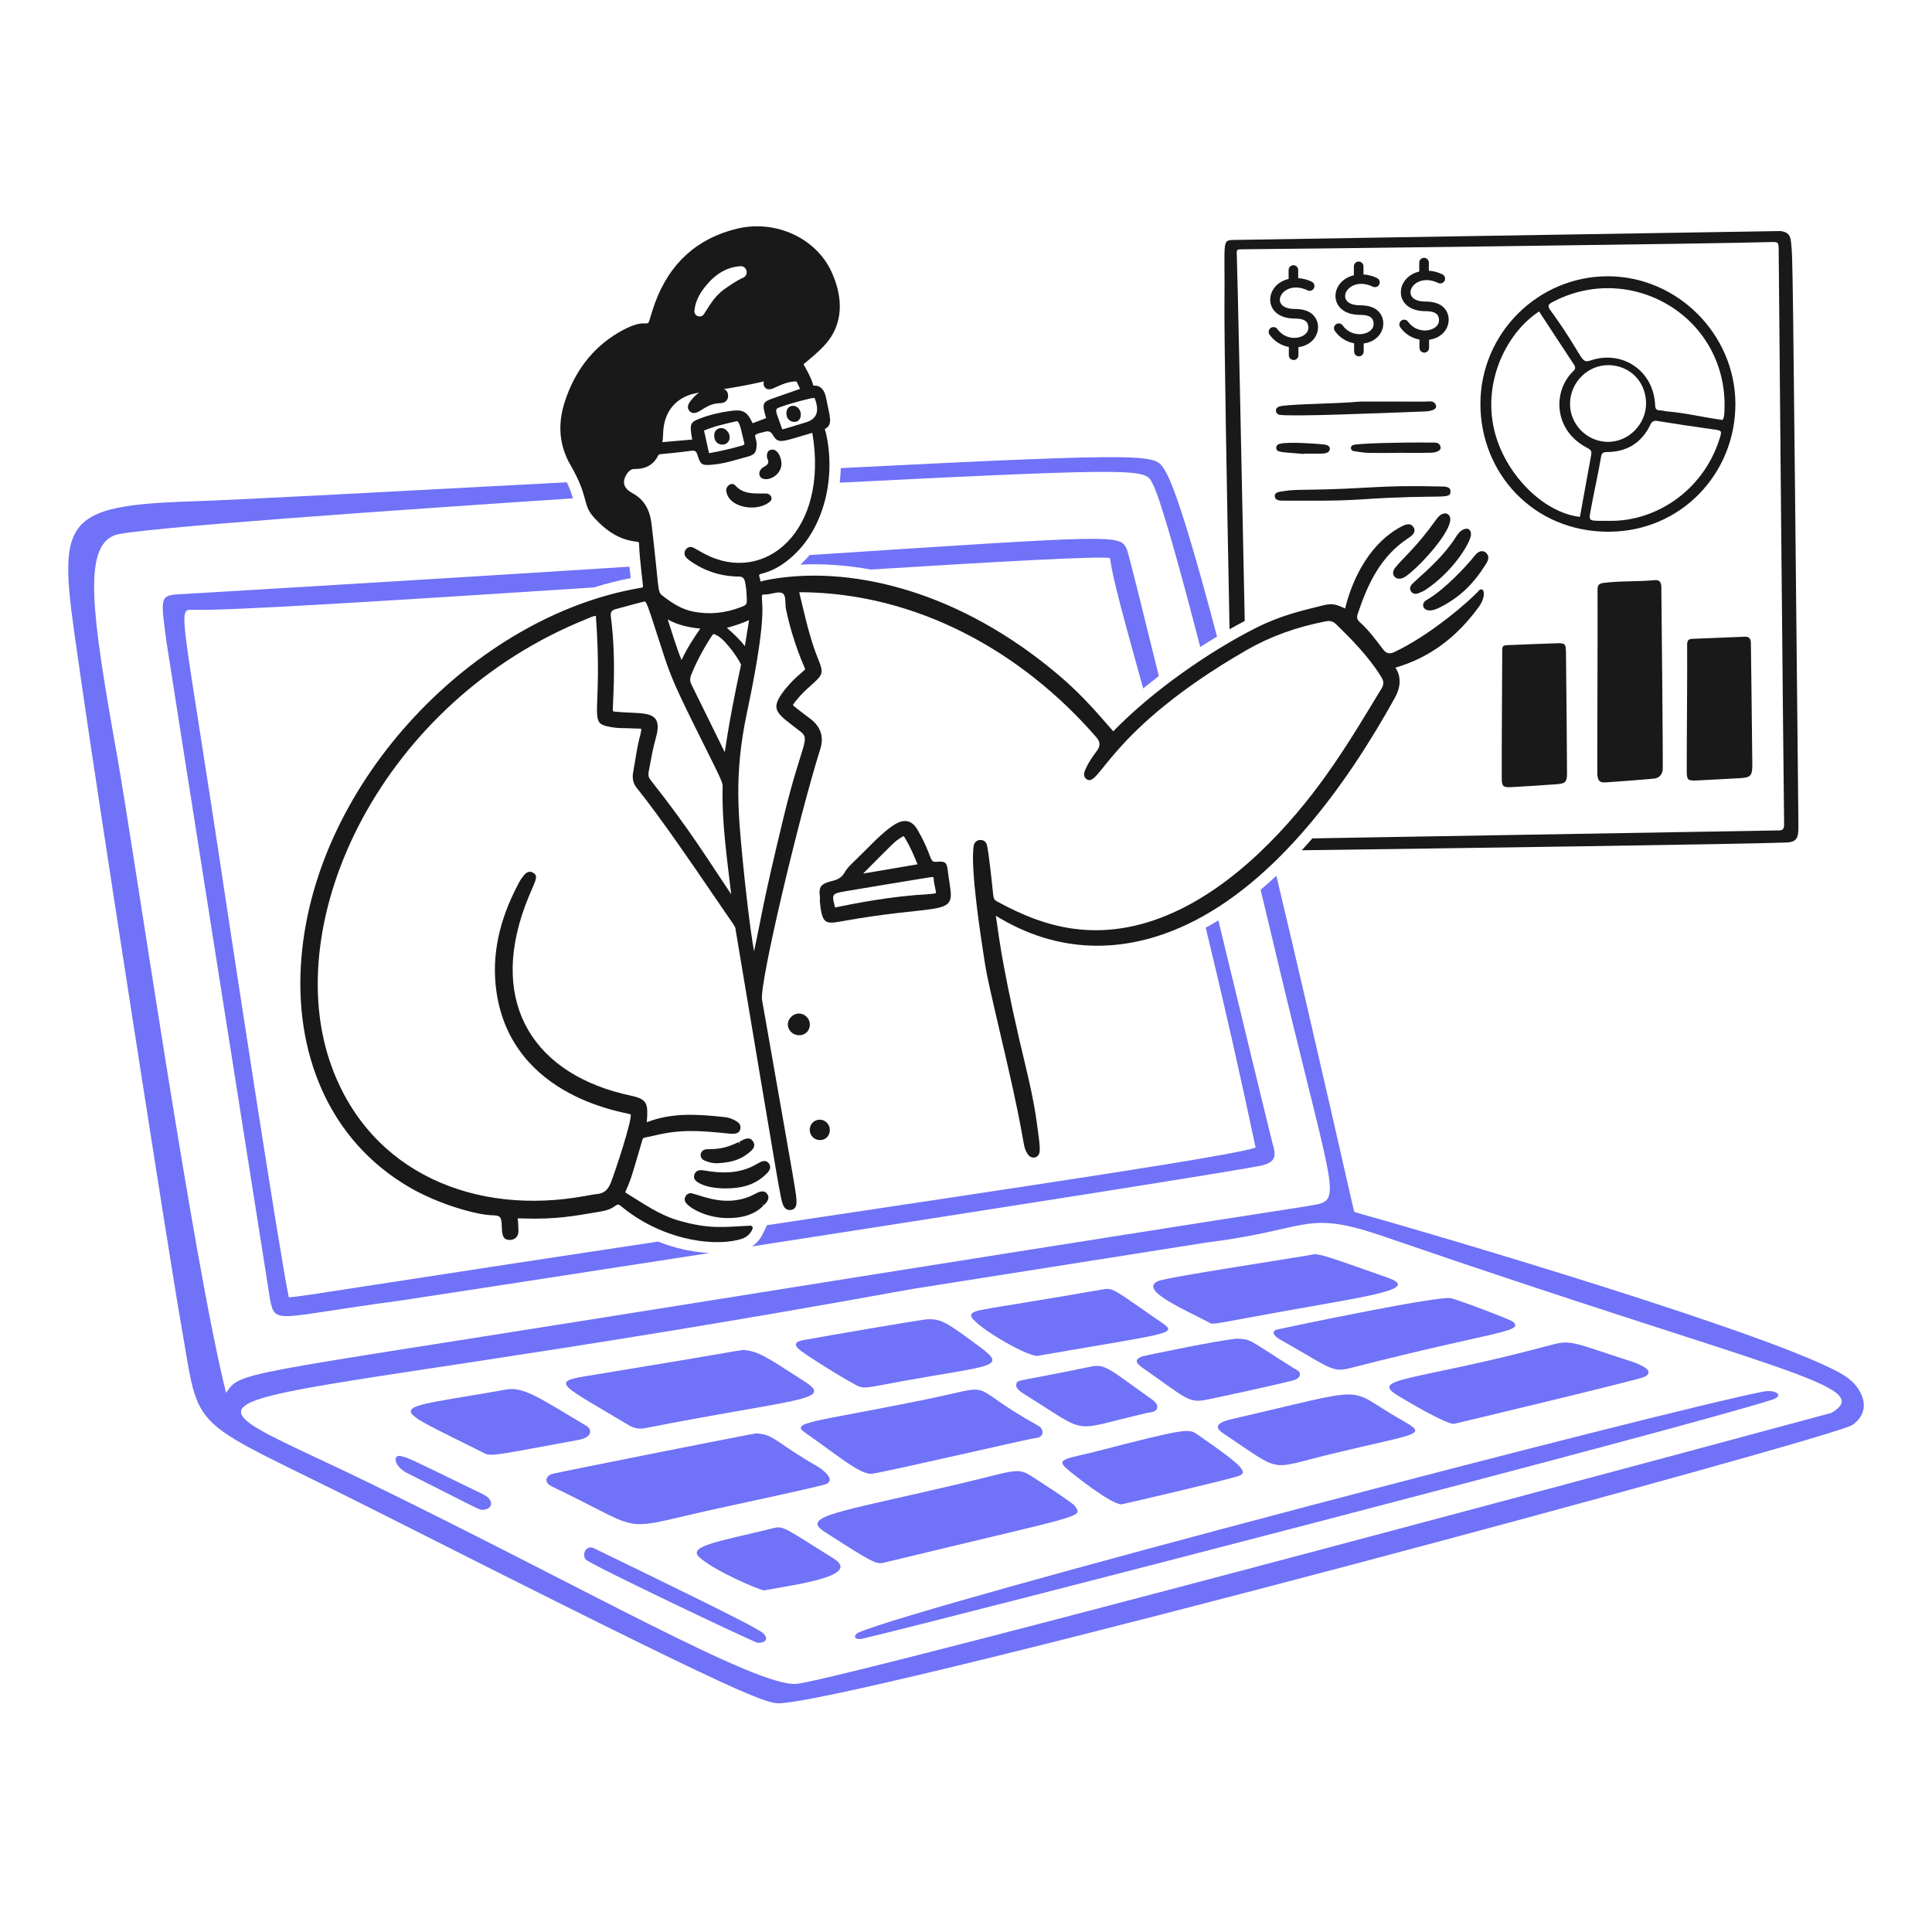 <svg width="148" height="148" viewBox="0 0 148 148" fill="none" xmlns="http://www.w3.org/2000/svg">
<path d="M61.305 43.25C63.114 43.169 64.923 43.305 66.705 43.629C76.579 43.011 84.146 42.592 85.037 42.751C85.213 44.277 86.145 47.565 87.571 52.739C87.961 52.42 88.362 52.103 88.771 51.791C87.509 46.646 86.557 42.829 86.337 42.116C85.804 40.921 85.964 40.958 62.027 42.519C61.803 42.777 61.563 43.022 61.306 43.251L61.305 43.25Z" fill="#7072F7"/>
<path d="M54.09 95.97C52.828 95.872 51.588 95.581 50.414 95.109C43.079 96.212 35.746 97.331 28.415 98.465C24.12 99.13 22.678 99.354 22.122 99.379C21.328 95.508 17.678 71.51 17.302 68.998C13.89 46.209 13.504 46.668 14.836 46.715C17.341 46.811 30.929 45.947 45.5 44.999C46.425 44.708 47.366 44.47 48.318 44.285C48.296 44.08 48.257 43.765 48.217 43.41C39.074 43.992 27.702 44.698 13.548 45.534C12.217 45.614 12.336 45.983 12.749 49.135C12.843 49.852 20.694 99.588 20.694 99.588C21.095 101.524 21.193 100.897 30.597 99.64C30.776 99.621 41.545 97.97 54.343 95.988C54.259 95.982 54.175 95.977 54.09 95.97Z" fill="#7072F7"/>
<path d="M93.333 70.508C93.014 70.703 92.691 70.889 92.365 71.066C93.724 76.658 94.998 82.271 96.184 87.902C94.857 88.465 79.23 90.781 58.755 93.854C58.469 94.462 58.238 95.066 57.609 95.482C75.402 92.722 95.625 89.555 96.732 89.262C97.765 88.99 97.751 88.493 97.487 87.609C97.396 87.305 95.523 79.544 93.333 70.508Z" fill="#7072F7"/>
<path d="M64.328 36.974C88.157 35.773 87.717 35.957 88.291 37.04C88.904 38.197 90.371 43.486 91.945 49.565C92.369 49.291 92.796 49.024 93.228 48.764C91.499 42.2 90.007 37.199 89.198 35.972C88.441 34.838 88.989 34.616 64.405 35.859C64.397 36.231 64.371 36.603 64.328 36.974Z" fill="#7072F7"/>
<path d="M141.301 105.383C136.581 102.412 109.483 94.439 103.746 92.844C103.709 92.834 100.94 80.372 97.776 67.088C97.381 67.457 96.978 67.814 96.569 68.159L97.274 71.101C102.218 92.076 103.007 91.896 100.452 92.34C98.326 92.71 100.436 92.277 48.061 100.635C18.009 105.432 18.43 105.051 17.318 106.706C14.757 96.449 10.245 65.019 8.933 57.676C7.001 46.871 6.364 41.959 8.774 41.002C10.102 40.474 30.639 39.053 43.895 38.176C43.769 37.754 43.61 37.343 43.42 36.945C31.773 37.564 18.256 38.293 14.646 38.408C3.634 38.759 4.528 40.225 6.292 52.646C7.487 61.042 12.977 96.388 13.844 101.286C15.439 110.312 13.956 108.236 28.885 115.784C58.157 130.581 58.773 130.569 59.958 130.462C67.976 129.74 140.516 110.126 141.9 109.16C143.505 108.041 142.66 106.238 141.301 105.383ZM140.302 108.232C140.284 108.243 64.642 128.651 61.016 128.991C58.019 129.269 44.562 121.527 28.361 113.635C10.679 105.021 12.319 109.203 69.912 98.737L92.46 95.177C100.536 94.174 99.878 92.606 106.134 94.762C136.065 105.077 143.803 106.137 140.302 108.232Z" fill="#7072F7"/>
<path d="M63.08 113.752C61.654 114.115 56.984 115.125 55.547 115.433C46.907 117.285 49.984 117.555 42.258 113.861C41.629 113.56 41.809 113.02 42.35 112.897C43.57 112.618 57.261 109.897 57.918 109.805C59.317 109.877 59.352 110.459 62.588 112.316C62.884 112.486 64.282 113.446 63.08 113.752Z" fill="#7072F7"/>
<path d="M67.778 119.691C67.164 119.84 67.082 119.873 63.155 117.334C61.308 116.138 64.205 115.852 73.168 113.744C77.656 112.686 77.916 112.386 78.948 113.039C79.07 113.115 82.174 115.107 82.347 115.37C82.938 116.271 83.298 115.933 67.778 119.691Z" fill="#7072F7"/>
<path d="M49.399 109.406C48.914 109.502 48.507 109.383 48.135 109.159C43.234 106.216 42.105 105.874 44.748 105.441C56.946 103.44 55.213 103.666 56.949 103.41C58.102 103.531 58.558 103.84 61.692 105.865C63.915 107.301 60.863 107.147 49.399 109.406Z" fill="#7072F7"/>
<path d="M79.378 110.155C78.71 110.227 68.194 112.694 66.746 112.903C65.819 112.921 64.157 111.471 61.661 109.74C60.519 108.947 62.238 108.959 70.491 107.291C76.892 105.997 73.525 105.893 79.544 109.224C79.981 109.465 80.003 110.088 79.379 110.155H79.378Z" fill="#7072F7"/>
<path d="M125.953 105.483C125.481 105.709 111.416 109.071 111.383 109.073C110.755 109.11 107.702 107.277 107.184 106.972C104.701 105.504 108.283 105.867 118.875 103.016C120.421 102.598 120.637 102.912 124.925 104.277C125.837 104.568 126.816 105.071 125.953 105.483Z" fill="#7072F7"/>
<path d="M135.781 107.213C129.309 109.327 71.959 124.153 66.102 125.522C65.383 125.689 65.342 125.244 65.799 125.047C70.731 122.922 127.411 108.096 135.067 106.604C136.03 106.416 136.71 106.91 135.781 107.213Z" fill="#7072F7"/>
<path d="M95.684 100.93C92.841 101.463 92.878 101.448 92.662 101.331C90.744 100.308 87.174 98.813 88.724 98.133C89.427 97.823 99.774 96.278 100.733 96.07C101.571 96.237 100.783 95.923 106.334 97.887C109.091 98.863 103.959 99.38 95.684 100.93Z" fill="#7072F7"/>
<path d="M103.925 104.677C101.994 105.169 102.491 105.136 98.014 102.584C97.567 102.329 97.365 101.971 97.819 101.852C98.084 101.783 110.262 99.212 111.156 99.449C111.879 99.639 115.749 101.087 115.94 101.278C116.705 102.046 114.473 101.983 103.925 104.677Z" fill="#7072F7"/>
<path d="M69.219 105.787C66.316 106.311 66.215 106.436 65.58 106.104C64.463 105.518 61.578 103.715 61.177 103.337C60.517 102.716 61.595 102.659 62.057 102.57C63.102 102.367 70.748 101.058 71.099 101.055C72.123 101.05 72.497 101.274 75.111 103.219C77.183 104.758 75.909 104.578 69.219 105.787Z" fill="#7072F7"/>
<path d="M101.98 111.38C97.05 112.57 98.368 112.912 93.667 109.775C92.923 109.277 93.391 108.935 94.263 108.734C105.466 106.147 102.877 106.227 107.293 108.737C109.466 109.974 108.866 109.714 101.979 111.38L101.98 111.38Z" fill="#7072F7"/>
<path d="M79.448 103.869C78.434 103.836 74.225 101.3 74.396 100.737C74.534 100.284 75.053 100.415 84.578 98.759C85.286 98.637 85.454 98.887 89.009 101.33C90.287 102.207 89.61 102.102 79.447 103.87L79.448 103.869Z" fill="#7072F7"/>
<path d="M94.72 113.118C93.268 113.54 86.521 115.111 85.901 115.242C85.103 115.218 82.357 113.057 81.75 112.538C80.796 111.723 81.734 111.768 84.186 111.131C90.676 109.446 91.078 109.438 91.656 109.839C95.563 112.533 95.649 112.848 94.72 113.118Z" fill="#7072F7"/>
<path d="M44.297 110.307C38.077 111.452 37.628 111.589 37.118 111.331C29.272 107.37 29.389 108.119 38.789 106.443C40.097 106.208 41.356 107.101 44.941 109.242C45.32 109.468 45.445 110.097 44.297 110.307Z" fill="#7072F7"/>
<path d="M99.576 105.34C99.521 105.598 99.23 105.699 98.995 105.761C97.613 106.117 92.938 107.133 92.279 107.252C91.034 107.479 90.748 107.033 87.517 104.774C86.873 104.325 87.01 104.107 87.461 103.918C87.602 103.86 93.626 102.606 94.803 102.547C95.904 102.614 95.581 102.598 99.134 104.827C99.341 104.958 99.635 105.05 99.576 105.34Z" fill="#7072F7"/>
<path d="M58.533 121.831C58.279 121.852 54.639 120.312 53.548 119.264C52.659 118.408 55.293 118.045 59.302 117.051C60.016 116.873 60.203 117.11 63.853 119.383C65.994 120.717 61.175 121.347 58.533 121.831Z" fill="#7072F7"/>
<path d="M88.645 107.831C88.592 108.185 88.127 108.178 87.815 108.25C81.849 109.628 83.584 109.97 78.553 106.854C77.922 106.463 77.794 106.265 77.859 106.015C77.95 105.666 77.827 105.88 83.598 104.683C84.656 104.464 85.031 104.914 88.009 107.036C88.296 107.241 88.697 107.469 88.645 107.831Z" fill="#7072F7"/>
<path d="M58.039 125.848C57.66 125.761 45.11 119.803 44.867 119.46C44.545 119.007 44.93 118.325 45.5 118.604C49.707 120.656 57.863 124.579 58.435 125.091C58.913 125.523 58.682 125.859 58.039 125.848Z" fill="#7072F7"/>
<path d="M36.829 115.655C36.222 115.406 36.815 115.676 31.208 112.852C30.153 112.319 30.082 111.409 30.686 111.54C31.322 111.677 31.468 111.782 36.978 114.457C38.027 114.967 37.655 115.733 36.829 115.655Z" fill="#7072F7"/>
<path d="M137.766 63.128C137.317 18.673 137.342 19.934 137.203 18.564C137.145 17.987 136.973 17.793 136.407 17.699L94.421 18.383C93.588 18.422 93.847 18.545 93.8 23.157C93.771 25.984 93.988 37.809 94.19 48.203C94.574 47.984 94.962 47.772 95.353 47.567C95.109 35.353 94.794 20.733 94.745 19.548C94.725 19.089 94.723 19.097 95.261 19.095C98.336 19.085 132.827 18.651 135.575 18.544C136.259 18.518 136.252 18.539 136.256 19.218C136.273 21.966 136.621 59.644 136.671 63.16C136.677 63.563 136.521 63.62 136.185 63.615L100.536 64.224C100.269 64.531 99.997 64.835 99.721 65.134C110.178 64.996 134.28 64.658 136.891 64.537C137.746 64.497 137.775 64.045 137.766 63.128Z" fill="#191919"/>
<path d="M123.171 21.164C128.482 21.168 132.913 25.589 132.939 30.909C132.965 36.222 128.82 40.721 123.226 40.733C117.461 40.745 113.411 36.241 113.406 30.954C113.401 25.559 117.802 21.16 123.171 21.164ZM131.958 32.171C132.093 31.943 132.09 31.711 132.1 31.478C132.424 24.307 124.949 19.914 118.882 23.164C118.569 23.332 118.562 23.48 118.758 23.75C121.427 27.432 121.029 27.881 121.861 27.606C124.313 26.795 126.665 28.418 126.786 30.993C126.799 31.276 126.844 31.425 127.151 31.434C127.359 31.441 127.565 31.506 127.773 31.522C129.167 31.636 130.524 31.985 131.958 32.171ZM121.03 39.594C121.303 38.089 121.572 36.581 121.851 35.075C121.954 34.515 121.964 34.516 121.455 34.236C119.014 32.891 118.947 29.955 120.506 28.449C120.694 28.268 120.712 28.137 120.567 27.919C119.671 26.571 118.788 25.213 117.901 23.859C115.44 25.471 113.581 29.165 114.46 32.918C115.242 36.264 118.192 39.272 121.03 39.596L121.03 39.594ZM123.135 39.895V39.908C123.181 39.904 123.227 39.898 123.274 39.898C126.745 39.968 130.413 37.679 131.708 33.671C131.935 32.967 131.923 32.985 131.168 32.881C129.765 32.686 128.365 32.475 126.968 32.249C126.691 32.205 126.552 32.271 126.43 32.527C125.762 33.92 124.636 34.618 123.099 34.629C122.809 34.632 122.697 34.695 122.65 34.993C122.481 36.054 122.004 38.188 121.813 39.3C121.699 39.963 121.818 39.895 123.135 39.895ZM126.095 30.97C126.13 29.3 124.904 28.007 123.251 27.972C121.663 27.939 120.312 29.254 120.272 30.875C120.232 32.481 121.549 33.836 123.165 33.85C124.72 33.864 126.061 32.545 126.095 30.97Z" fill="#191919"/>
<path d="M122.38 45.168C122.378 44.803 122.506 44.696 122.854 44.652C124.149 44.487 125.456 44.568 126.752 44.442C127.122 44.405 127.255 44.611 127.265 44.939C127.272 45.153 127.405 58.688 127.372 58.963C127.327 59.347 127.091 59.61 126.702 59.646C125.475 59.756 124.246 59.853 123.016 59.933C122.534 59.964 122.412 59.826 122.363 59.334C122.345 59.145 122.398 48.075 122.379 45.169L122.38 45.168Z" fill="#191919"/>
<path d="M115.075 49.977C115.077 49.449 115.086 49.44 115.607 49.417C116.815 49.364 118.024 49.317 119.232 49.277C119.888 49.255 119.953 49.312 119.961 49.979C119.985 51.98 120.042 58.121 120.041 59.19C120.039 59.921 119.935 60.026 119.193 60.079C118.056 60.16 116.919 60.24 115.782 60.297C115.135 60.33 115.044 60.243 115.041 59.6C115.03 57.996 115.072 51.581 115.077 49.976L115.075 49.977Z" fill="#191919"/>
<path d="M129.242 49.43C129.238 49.104 129.306 48.95 129.637 48.937L133.68 48.774C133.963 48.763 134.109 48.917 134.124 49.196C134.131 49.312 134.206 55.546 134.235 58.547C134.243 59.453 134.109 59.574 133.195 59.617C132.127 59.668 131.059 59.74 129.99 59.787C129.285 59.818 129.215 59.753 129.212 59.062C129.204 57.456 129.265 51.035 129.242 49.43Z" fill="#191919"/>
<path d="M104.27 38.257C102.294 38.39 100.32 38.351 98.344 38.353C98.066 38.353 97.685 38.36 97.658 38.03C97.628 37.675 98.02 37.681 98.287 37.632C98.838 37.529 99.397 37.527 99.955 37.52C104.989 37.46 105.495 37.141 110.409 37.268C110.697 37.275 111.117 37.266 111.116 37.655C111.115 38.309 110.445 37.839 104.269 38.257L104.27 38.257Z" fill="#191919"/>
<path d="M104.207 30.761C105.86 30.761 107.513 30.758 109.166 30.763C109.476 30.763 109.861 30.638 110.001 31.062C110.087 31.321 109.748 31.498 109.128 31.521C105.38 31.661 99.031 31.925 98.03 31.778C97.709 31.731 97.599 31.267 98.003 31.139C98.623 30.943 102.22 30.947 104.207 30.761Z" fill="#191919"/>
<path d="M107.026 34.695C104.681 34.695 104.847 34.739 103.695 34.559C103.47 34.524 103.361 34.17 103.7 34.079C104.152 33.958 107.542 33.873 109.612 33.905C109.903 33.91 110.259 33.837 110.354 34.24C110.411 34.48 110.113 34.669 109.602 34.681C108.743 34.702 107.885 34.687 107.026 34.687L107.026 34.695Z" fill="#191919"/>
<path d="M99.895 34.776C98.106 34.617 97.784 34.677 97.766 34.309C97.754 34.074 97.961 34.014 98.143 33.976C98.73 33.852 100.668 33.972 101.265 34.032C101.522 34.057 101.878 34.098 101.872 34.376C101.865 34.696 101.507 34.745 101.219 34.749C100.778 34.755 100.337 34.75 99.897 34.75L99.895 34.776Z" fill="#191919"/>
<path d="M110.626 23.587C110.322 23.265 109.84 23.101 109.193 23.101C107.055 23.101 108.226 20.744 110.174 21.676C110.218 21.697 110.265 21.709 110.313 21.712C110.361 21.715 110.41 21.708 110.455 21.692C110.501 21.676 110.543 21.651 110.579 21.619C110.614 21.587 110.644 21.548 110.665 21.504C110.686 21.461 110.698 21.414 110.7 21.366C110.703 21.317 110.696 21.269 110.68 21.224C110.664 21.178 110.639 21.136 110.607 21.1C110.575 21.064 110.536 21.035 110.493 21.014C110.168 20.857 109.816 20.764 109.456 20.739V20.117C109.456 20.02 109.417 19.927 109.348 19.858C109.279 19.789 109.186 19.75 109.088 19.75C108.991 19.75 108.897 19.789 108.828 19.858C108.759 19.927 108.721 20.02 108.721 20.117V20.8C106.79 21.266 106.746 23.837 109.194 23.837C109.804 23.837 110.268 23.981 110.231 24.587C110.184 25.357 108.632 25.72 107.861 24.642C107.833 24.603 107.798 24.57 107.757 24.544C107.716 24.519 107.67 24.501 107.623 24.493C107.575 24.485 107.527 24.487 107.48 24.498C107.433 24.509 107.388 24.529 107.349 24.557C107.31 24.585 107.276 24.62 107.251 24.661C107.225 24.702 107.208 24.748 107.2 24.795C107.192 24.843 107.194 24.892 107.205 24.939C107.216 24.986 107.236 25.03 107.264 25.069C107.612 25.566 108.142 25.905 108.739 26.012V26.645C108.739 26.742 108.778 26.836 108.847 26.905C108.915 26.974 109.009 27.012 109.106 27.012C109.204 27.012 109.297 26.974 109.366 26.905C109.435 26.836 109.474 26.742 109.474 26.645V26.029C110.962 25.82 111.342 24.349 110.626 23.589L110.626 23.587Z" fill="#191919"/>
<path d="M105.618 23.873C105.314 23.549 104.832 23.386 104.185 23.386C102.047 23.386 103.218 21.029 105.166 21.962C105.21 21.983 105.257 21.995 105.305 21.997C105.353 22 105.402 21.993 105.447 21.977C105.493 21.961 105.535 21.936 105.57 21.904C105.606 21.872 105.636 21.833 105.657 21.79C105.677 21.746 105.69 21.699 105.692 21.651C105.695 21.603 105.688 21.554 105.672 21.509C105.656 21.463 105.631 21.421 105.599 21.386C105.567 21.349 105.528 21.32 105.485 21.299C105.16 21.142 104.808 21.049 104.448 21.024V20.403C104.448 20.305 104.409 20.212 104.34 20.143C104.271 20.074 104.177 20.035 104.08 20.035C103.983 20.035 103.889 20.074 103.82 20.143C103.751 20.212 103.713 20.305 103.713 20.403V21.085C101.782 21.551 101.738 24.121 104.186 24.121C104.796 24.121 105.26 24.267 105.223 24.872C105.176 25.642 103.624 26.004 102.853 24.927C102.825 24.888 102.79 24.855 102.749 24.829C102.708 24.804 102.663 24.786 102.615 24.779C102.568 24.77 102.519 24.772 102.472 24.783C102.425 24.794 102.381 24.814 102.341 24.842C102.302 24.87 102.269 24.905 102.243 24.946C102.218 24.987 102.2 25.032 102.193 25.08C102.185 25.128 102.186 25.176 102.197 25.223C102.208 25.27 102.228 25.314 102.256 25.354C102.604 25.851 103.134 26.19 103.731 26.297V26.93C103.731 27.027 103.77 27.12 103.839 27.189C103.907 27.258 104.001 27.297 104.098 27.297C104.196 27.297 104.289 27.258 104.358 27.189C104.427 27.12 104.466 27.027 104.466 26.93V26.314C105.954 26.105 106.334 24.634 105.618 23.874L105.618 23.873Z" fill="#191919"/>
<path d="M100.618 24.154C100.314 23.831 99.832 23.667 99.185 23.667C97.047 23.667 98.218 21.31 100.167 22.243C100.254 22.285 100.355 22.291 100.447 22.258C100.539 22.226 100.615 22.159 100.657 22.071C100.699 21.983 100.705 21.882 100.672 21.79C100.64 21.698 100.573 21.623 100.485 21.581C100.16 21.424 99.808 21.33 99.448 21.306V20.684C99.448 20.586 99.409 20.493 99.34 20.424C99.271 20.355 99.178 20.316 99.08 20.316C98.983 20.316 98.889 20.355 98.82 20.424C98.751 20.493 98.713 20.586 98.713 20.684V21.367C96.782 21.832 96.739 24.403 99.186 24.403C99.796 24.403 100.26 24.548 100.223 25.153C100.176 25.924 98.624 26.286 97.853 25.209C97.826 25.169 97.79 25.136 97.749 25.11C97.708 25.085 97.663 25.068 97.615 25.06C97.567 25.052 97.519 25.053 97.472 25.064C97.425 25.075 97.38 25.095 97.341 25.123C97.302 25.151 97.269 25.187 97.243 25.228C97.218 25.269 97.2 25.314 97.192 25.362C97.185 25.409 97.186 25.458 97.197 25.505C97.208 25.552 97.228 25.596 97.256 25.636C97.604 26.132 98.134 26.471 98.731 26.579V27.211C98.731 27.309 98.77 27.402 98.839 27.471C98.908 27.54 99.001 27.579 99.099 27.579C99.196 27.579 99.29 27.54 99.359 27.471C99.427 27.402 99.466 27.309 99.466 27.211V26.596C100.954 26.387 101.334 24.915 100.619 24.155L100.618 24.154Z" fill="#191919"/>
<path d="M72.819 68.249C72.764 67.735 72.668 67.233 72.61 66.73C72.538 66.105 72.447 65.954 71.778 66.016C71.125 66.075 71.516 65.692 70.282 63.559C69.882 62.868 69.325 62.715 68.631 63.103C67.891 63.518 66.969 64.457 66.372 65.059C65.273 66.171 64.999 66.326 64.688 66.856C64.497 67.181 64.238 67.364 63.821 67.466C62.863 67.7 62.7 67.906 62.812 68.753C62.807 68.922 62.8 69.029 62.812 69.133C62.976 70.756 63.233 70.8 64.422 70.585C71.536 69.295 73.02 70.133 72.82 68.25L72.819 68.249ZM63.972 69.518C63.709 68.507 63.703 68.459 64.724 68.281C64.949 68.242 71.262 67.183 71.418 67.183C71.487 67.183 71.525 67.178 71.529 67.367C71.534 67.677 71.72 68.295 71.701 68.413C71.597 68.491 70.404 68.545 70.133 68.567C67.138 68.819 64.506 69.421 63.972 69.517L63.972 69.518ZM66.12 66.919C68.629 64.388 68.511 64.504 68.945 64.209C69.097 64.106 69.19 64.055 69.22 64.055C69.239 64.063 69.282 64.11 69.381 64.285C69.701 64.848 69.984 65.449 70.287 66.21L66.12 66.919Z" fill="#191919"/>
<path d="M58.783 91.478C58.528 91.09 58.082 91.329 57.854 91.451C55.787 92.569 53.861 91.619 53.006 91.416C52.599 91.321 52.262 91.838 52.578 92.184C53.047 92.713 54.31 93.284 55.634 93.309C56.705 93.329 57.724 93.116 58.482 92.36L58.352 92.23L58.512 92.33C58.7 92.143 59.013 91.831 58.783 91.477L58.783 91.478Z" fill="#191919"/>
<path d="M110.914 39.391C110.793 39.312 110.636 39.308 110.482 39.377C110.246 39.483 110.107 39.678 109.984 39.849C108.409 42.043 107.474 42.721 106.864 43.512C106.477 44.009 106.922 44.527 107.513 44.256C108.378 43.844 111.948 40.066 110.914 39.391Z" fill="#191919"/>
<path d="M113.999 42.609C113.935 42.33 113.486 41.915 112.959 42.58C112.335 43.374 110.598 45.228 109.261 45.977C108.746 46.266 109.039 47.127 110.172 46.592C111.827 45.794 112.875 44.711 113.786 43.279C113.9 43.1 114.057 42.856 113.999 42.609Z" fill="#191919"/>
<path d="M58.888 89.111C58.647 88.804 58.312 88.968 57.96 89.176C56.579 89.996 55.067 89.863 53.906 89.656C53.381 89.562 53.227 89.84 53.181 90.015C53.089 90.369 53.392 90.538 53.565 90.635C54.062 90.914 54.809 91.037 55.559 91.037C57.07 91.037 57.926 90.656 58.676 89.959C58.956 89.699 59.125 89.41 58.888 89.111Z" fill="#191919"/>
<path d="M112.175 40.531C111.837 40.649 111.653 40.938 111.496 41.185C110.692 42.447 109.547 43.496 108.376 44.548C108.131 44.768 107.884 44.996 108.096 45.31C108.217 45.486 108.426 45.529 108.626 45.454C108.839 45.375 109.044 45.292 109.228 45.167C111.39 43.709 112.648 41.541 112.683 40.968C112.707 40.58 112.466 40.429 112.175 40.531Z" fill="#191919"/>
<path d="M57.699 87.458C57.419 86.994 56.964 87.294 56.622 87.469C56.724 87.672 56.761 87.691 56.569 87.494C55.421 88.052 54.836 88.013 54.134 88.039C53.638 88.058 53.478 88.682 53.971 88.904C54.341 89.067 54.689 89.126 55.003 89.108C56.267 89.034 56.862 88.727 57.421 88.264C57.6 88.116 57.933 87.842 57.7 87.457L57.699 87.458Z" fill="#191919"/>
<path d="M61.817 77.917C61.515 77.585 60.997 77.524 60.616 77.89C60.057 78.425 60.459 79.237 61.131 79.298C61.954 79.375 62.302 78.45 61.817 77.917Z" fill="#191919"/>
<path d="M63.36 86.022C62.916 85.536 62.078 85.799 62.034 86.493C62.025 86.598 62.037 86.704 62.071 86.805C62.104 86.905 62.157 86.997 62.228 87.076C62.298 87.154 62.384 87.218 62.48 87.262C62.576 87.306 62.68 87.33 62.785 87.333C63.52 87.357 63.797 86.497 63.36 86.022Z" fill="#191919"/>
<path d="M58.696 37.804C57.785 37.798 56.955 37.892 56.327 37.188C56.057 36.887 55.571 37.233 55.639 37.651C55.863 38.962 58.119 39.251 59.017 38.388C59.221 38.192 59.043 37.808 58.696 37.804Z" fill="#191919"/>
<path d="M59.827 35.21C59.74 34.825 59.475 34.35 59.048 34.457C58.803 34.513 58.738 34.732 58.749 34.986C58.762 35.21 59.096 35.476 58.51 35.769C58.288 35.883 58.075 36.185 58.202 36.454C58.506 37.097 60.126 36.465 59.827 35.21Z" fill="#191919"/>
<path d="M55.768 30.222C55.73 29.96 55.588 29.708 54.875 29.715C54.178 29.676 53.583 29.939 53.098 30.477C52.874 30.721 52.589 31.066 52.736 31.36C52.787 31.49 52.945 31.64 53.151 31.64C53.65 31.64 54.134 30.893 55.173 30.885C55.593 30.883 55.827 30.591 55.768 30.222Z" fill="#191919"/>
<path d="M55.623 32.937C55.264 32.629 54.665 32.823 54.714 33.435C54.754 33.942 55.107 34.057 55.342 34.057C55.912 34.057 56.106 33.349 55.623 32.937Z" fill="#191919"/>
<path d="M61.198 31.315C60.895 30.929 60.287 31.037 60.245 31.598C60.195 32.267 60.841 32.447 61.134 32.236C61.391 32.053 61.417 31.592 61.198 31.315Z" fill="#191919"/>
<path d="M113.624 45.253C113.611 45.226 113.591 45.202 113.567 45.184C113.542 45.167 113.514 45.155 113.484 45.151C113.454 45.147 113.424 45.15 113.395 45.161C113.367 45.171 113.341 45.188 113.321 45.211C112.58 46.042 109.544 48.674 106.778 49.967C106.456 50.119 106.185 50.051 105.966 49.764C105.4 49.024 104.858 48.278 104.179 47.67C103.955 47.468 103.913 47.3 104.012 47.006C104.809 44.644 105.786 42.611 107.849 41.247C108.083 41.093 108.52 40.806 108.299 40.414C108.05 39.968 107.577 40.22 107.349 40.339C105.044 41.544 103.644 44.142 103.042 46.616C102.235 46.238 102.032 46.201 101.164 46.42C99.744 46.778 98.135 47.136 96.255 48.078C92.751 49.839 88.345 52.863 85.283 56.022C83.894 54.463 82.632 52.833 79.637 50.537C72.034 44.708 64.135 43.305 58.523 44.477C58.429 44.497 58.283 44.564 58.232 44.54L58.254 44.528C58.243 44.433 58.241 44.429 58.225 44.356C58.205 44.26 58.128 44.107 58.162 44.041C58.24 43.892 58.85 43.953 59.911 43.24C63.092 41.099 64.084 36.69 63.268 33.164C63.247 33.076 63.171 32.901 63.195 32.858C63.85 32.509 63.548 31.899 63.289 30.509C63.183 29.932 62.884 29.485 62.309 29.545C62.148 28.954 61.847 28.433 61.553 27.903C62.126 27.43 62.692 26.965 63.186 26.424C64.656 24.813 64.587 22.75 63.691 20.808C62.501 18.225 59.395 16.811 56.465 17.517C53.411 18.252 51.297 20.16 50.183 23.191C50.022 23.632 49.877 24.12 49.731 24.593C49.581 25.076 49.382 24.284 47.336 25.501C45.391 26.658 44.018 28.441 43.257 30.8C42.701 32.527 42.847 34.143 43.69 35.602C45.164 38.154 44.572 38.612 45.492 39.628C46.525 40.773 47.555 41.364 48.736 41.491C48.946 41.515 48.954 41.545 48.957 41.682C48.982 42.825 49.285 44.869 49.253 44.985C49.222 45.008 49.077 45.033 48.948 45.055C36.394 47.231 24.199 59.775 23.089 73.384C22.494 80.589 25.151 87.362 31.41 90.979C33.593 92.238 36.445 93.052 37.659 93.093C38.323 93.117 38.416 93.152 38.444 93.999C38.46 94.501 38.481 94.986 39.044 94.986C39.438 94.986 39.694 94.743 39.718 94.337C39.721 94.302 39.685 93.353 39.651 93.342C39.689 93.326 39.846 93.332 39.999 93.338C42.657 93.432 44.056 93.129 45.78 92.848C46.237 92.772 46.709 92.695 47.101 92.396C47.328 92.225 47.393 92.245 47.581 92.4C50.563 94.879 54.349 95.502 56.513 94.987C56.871 94.9 57.362 94.781 57.646 94.146C57.702 94.011 57.582 93.875 57.467 93.892C55.495 93.984 54.378 94.198 51.925 93.48C50.48 93.052 49.226 92.163 47.972 91.391C47.88 91.334 47.888 91.341 47.975 91.146C48.408 90.182 48.492 89.726 49.199 87.361C49.277 87.097 49.196 87.211 50.179 86.976C52.1 86.514 53.495 86.603 55.617 86.815C56.066 86.864 56.586 86.942 56.702 86.521C56.735 86.418 56.734 86.306 56.698 86.203C56.662 86.1 56.593 86.012 56.503 85.952C56.21 85.743 55.868 85.612 55.51 85.573C53.379 85.347 51.456 85.223 49.548 85.97C49.658 84.553 49.598 84.201 48.343 83.936C40.983 82.38 37.413 76.971 40.237 69.367C40.916 67.545 41.362 67.137 40.824 66.847C40.462 66.647 40.214 66.957 40.12 67.073C39.865 67.389 39.824 67.485 39.663 67.792C38.301 70.384 37.613 73.104 38.035 76.001C39.239 84.211 48.142 85.228 48.308 85.366C48.451 85.731 47.152 89.679 46.802 90.579C46.576 91.155 46.262 91.421 45.751 91.468C45.472 91.493 45.196 91.551 44.841 91.616C36.43 93.157 28.4 89.874 25.414 81.727C21.306 70.537 29.23 53.717 44.95 47.413C45.188 47.318 45.408 47.194 45.646 47.178C46.186 54.457 45.06 55.322 46.511 55.639C47.387 55.826 47.44 55.749 48.908 55.813C49.068 55.819 49.118 55.83 49.12 55.823C49.144 55.893 49.075 56.214 49.046 56.317C48.786 57.247 48.683 58.202 48.506 59.14C48.414 59.622 48.501 60.016 48.769 60.346C50.552 62.548 53.39 66.722 54.32 68.088C56.41 71.16 56.324 70.935 56.351 71.217C59.875 92.267 59.783 91.722 59.968 92.255C60.114 92.672 60.407 92.708 60.567 92.692C60.739 92.674 61.026 92.572 61.014 92.092C60.994 91.339 61.089 92.053 58.375 76.587C58.16 75.389 61.179 62.65 62.832 57.398C63.14 56.423 62.87 55.642 62.006 55.008C61.95 54.967 60.767 54.082 60.742 54.016C60.746 53.967 60.873 53.807 61.004 53.642C61.377 53.173 61.827 52.769 62.262 52.379C63.013 51.71 63.104 51.531 62.7 50.552C62.009 48.873 61.641 47.071 61.225 45.377C61.27 45.365 61.321 45.365 61.386 45.365C70.242 45.439 78.279 49.898 84.003 56.499C84.286 56.826 84.298 57.159 84.04 57.5C83.701 57.951 83.318 58.483 83.086 59.1C82.998 59.346 83.054 59.561 83.24 59.691C84.239 60.394 84.853 55.955 95.436 49.832C97.268 48.771 99.277 48.039 101.577 47.594C101.902 47.532 102.127 47.598 102.357 47.825C103.461 48.898 104.862 50.304 105.814 51.864C106.018 52.198 106.021 52.431 105.824 52.755C103.566 56.464 101.187 60.614 97.209 64.606C93.15 68.68 87.943 71.916 82.245 71.146C80.386 70.895 78.518 70.228 76.363 69.047C76.183 68.949 76.114 68.831 76.087 68.575C75.961 67.38 75.758 65.418 75.607 64.746C75.487 64.192 74.695 64.224 74.596 64.768C74.299 66.409 75.152 71.89 75.403 73.505C75.638 75.015 75.844 75.801 77.131 81.356C78.673 88.025 78.27 87.668 78.722 88.404C78.987 88.841 79.604 88.743 79.643 88.189C79.672 87.757 79.615 87.429 79.425 86.005C79.134 83.835 78.557 81.685 78.083 79.633C76.604 73.218 76.428 70.946 76.312 70.339C76.298 70.277 76.289 70.213 76.286 70.15C81.041 73.093 86.135 73.097 90.97 70.799C97.789 67.56 103.17 60.109 106.846 53.468C107.262 52.718 107.385 51.915 106.916 51.18C106.909 51.168 106.9 51.157 106.891 51.147C109.477 50.393 111.577 48.857 113.311 46.45C113.526 46.152 113.785 45.586 113.622 45.251L113.624 45.253ZM62.383 30.48C62.451 30.554 62.51 30.817 62.531 30.892C62.729 31.654 62.46 32.143 61.724 32.357C61.691 32.367 59.96 32.904 59.929 32.894C59.915 32.878 59.683 32.21 59.676 32.191C59.339 31.284 59.369 31.325 59.934 31.126C60.631 30.878 62.267 30.446 62.383 30.48ZM53.193 23.807C53.271 22.982 53.703 22.308 54.225 21.712C54.901 20.943 55.716 20.461 56.709 20.393C57.218 20.358 57.395 21.06 56.931 21.271C56.401 21.513 55.925 21.844 55.454 22.179C54.678 22.734 54.259 23.579 53.917 24.072C53.685 24.408 53.154 24.214 53.193 23.807ZM50.801 33.156C50.862 31.378 51.955 30.299 53.531 30.086C60.748 29.11 60.296 28.398 60.645 28.5C60.72 28.552 60.68 28.555 61.291 29.787C60.897 29.928 59.165 30.532 59.165 30.532C58.452 30.788 58.334 30.902 58.691 32.027L57.655 32.422C57.281 31.668 57.055 31.329 56.012 31.474C55.129 31.592 54.38 31.773 53.658 32.045C52.899 32.333 52.795 32.415 53.026 33.672L50.738 33.871C50.785 33.62 50.794 33.385 50.801 33.156ZM56.806 34.144C55.986 34.377 55.155 34.568 54.316 34.717C54.25 34.44 53.992 33.238 53.931 32.98C54.744 32.643 55.559 32.467 56.424 32.268C56.68 32.209 56.839 33.283 57.004 33.896C57.043 34.044 57.05 34.075 56.806 34.144ZM48.454 37.782C47.812 37.431 47.617 36.974 47.987 36.358C48.236 35.941 48.498 35.926 48.605 35.927C49.473 35.936 50.071 35.601 50.423 34.887C50.499 34.732 50.605 34.841 52.909 34.536C53.214 34.496 53.33 34.535 53.425 34.843C53.666 35.626 53.788 35.668 54.554 35.599C55.297 35.532 55.778 35.401 56.561 35.178C57.665 34.864 57.958 34.928 57.962 33.988C57.956 33.863 57.934 33.741 57.895 33.622C57.861 33.503 57.823 33.369 57.864 33.328C58.012 33.182 58.353 33.147 58.623 33.068C58.867 32.996 59.056 33.073 59.189 33.296C59.63 34.042 59.799 33.868 62.227 33.157C63.511 40.689 58.588 44.835 53.999 42.442C53.776 42.325 53.578 42.207 53.15 41.969C52.657 41.695 52.213 42.31 52.565 42.704C52.667 42.822 52.79 42.913 52.919 43.003C54.02 43.768 55.267 44.159 56.624 44.168C56.859 44.168 57.004 44.29 57.062 44.531C57.16 44.944 57.187 45.357 57.203 45.741C57.225 46.322 57.225 46.333 56.684 46.535C55.498 46.979 54.34 47.084 53.147 46.861C52.186 46.681 51.409 46.15 50.713 45.601C50.348 45.316 50.499 45.117 49.911 40.138C49.778 39.003 49.315 38.253 48.454 37.782ZM57.381 47.508C57.333 47.802 57.107 49.201 57.059 49.498C56.679 48.985 56.105 48.466 55.681 48.095C56.206 47.959 56.872 47.736 57.381 47.508ZM53.644 48.153C53.134 48.896 52.621 49.67 52.211 50.564C51.786 49.525 51.495 48.484 51.148 47.451C51.96 47.907 52.839 48.073 53.644 48.153ZM49.848 59.769C49.595 59.447 49.659 59.299 49.773 58.678C49.901 57.982 50.033 57.261 50.23 56.571C50.877 54.319 49.375 54.718 47.304 54.533C47.18 54.523 46.994 54.507 46.963 54.485C46.867 54.313 47.279 50.924 46.791 47.2C46.756 46.922 46.861 46.749 47.106 46.678C47.22 46.645 49.304 46.081 49.357 46.081C49.503 46.081 49.534 46.084 50.494 49.087C51.215 51.334 51.408 51.966 53.071 55.333C55.396 60.04 55.372 59.838 55.354 60.425C55.299 62.979 55.668 65.6 56.015 68.508C54.371 66.072 52.849 63.552 49.848 59.769ZM55.505 57.598C55.222 57.023 53.546 53.595 52.979 52.463C52.844 52.197 52.837 51.986 52.952 51.689C53.533 50.203 54.572 48.596 54.654 48.561C54.684 48.561 54.795 48.613 54.907 48.669C55.637 49.029 56.721 50.699 56.765 50.926C55.644 56.123 55.558 57.705 55.504 57.599L55.505 57.598ZM61.682 51.262C61.63 51.391 60.656 52.032 59.863 53.181C58.983 54.452 59.646 54.732 61.32 56.041C62.11 56.665 61.43 56.848 60.062 62.461C58.349 69.531 58.344 70.2 57.764 72.873C57.465 71.257 57.059 67.63 56.904 65.994C56.571 62.475 56.213 59.387 57.202 54.683C57.623 52.686 58.513 48.35 58.394 46.311C58.352 45.575 58.328 45.535 58.531 45.543C59.076 45.554 59.625 45.26 59.947 45.449C60.244 45.623 60.121 46.24 60.215 46.688C60.779 49.371 61.674 51.188 61.682 51.262Z" fill="#191919"/>
<path d="M61.433 28.941C61.017 28.28 61.025 28.241 60.897 28.236C59.916 28.192 59.187 28.424 58.685 28.941C58.268 29.368 58.568 30.033 59.202 29.762C59.924 29.453 60.4 29.166 61.262 29.223C61.296 29.226 61.33 29.219 61.361 29.203C61.391 29.188 61.417 29.164 61.435 29.135C61.452 29.106 61.462 29.072 61.461 29.038C61.461 29.004 61.452 28.97 61.433 28.941Z" fill="#191919"/>
</svg>
